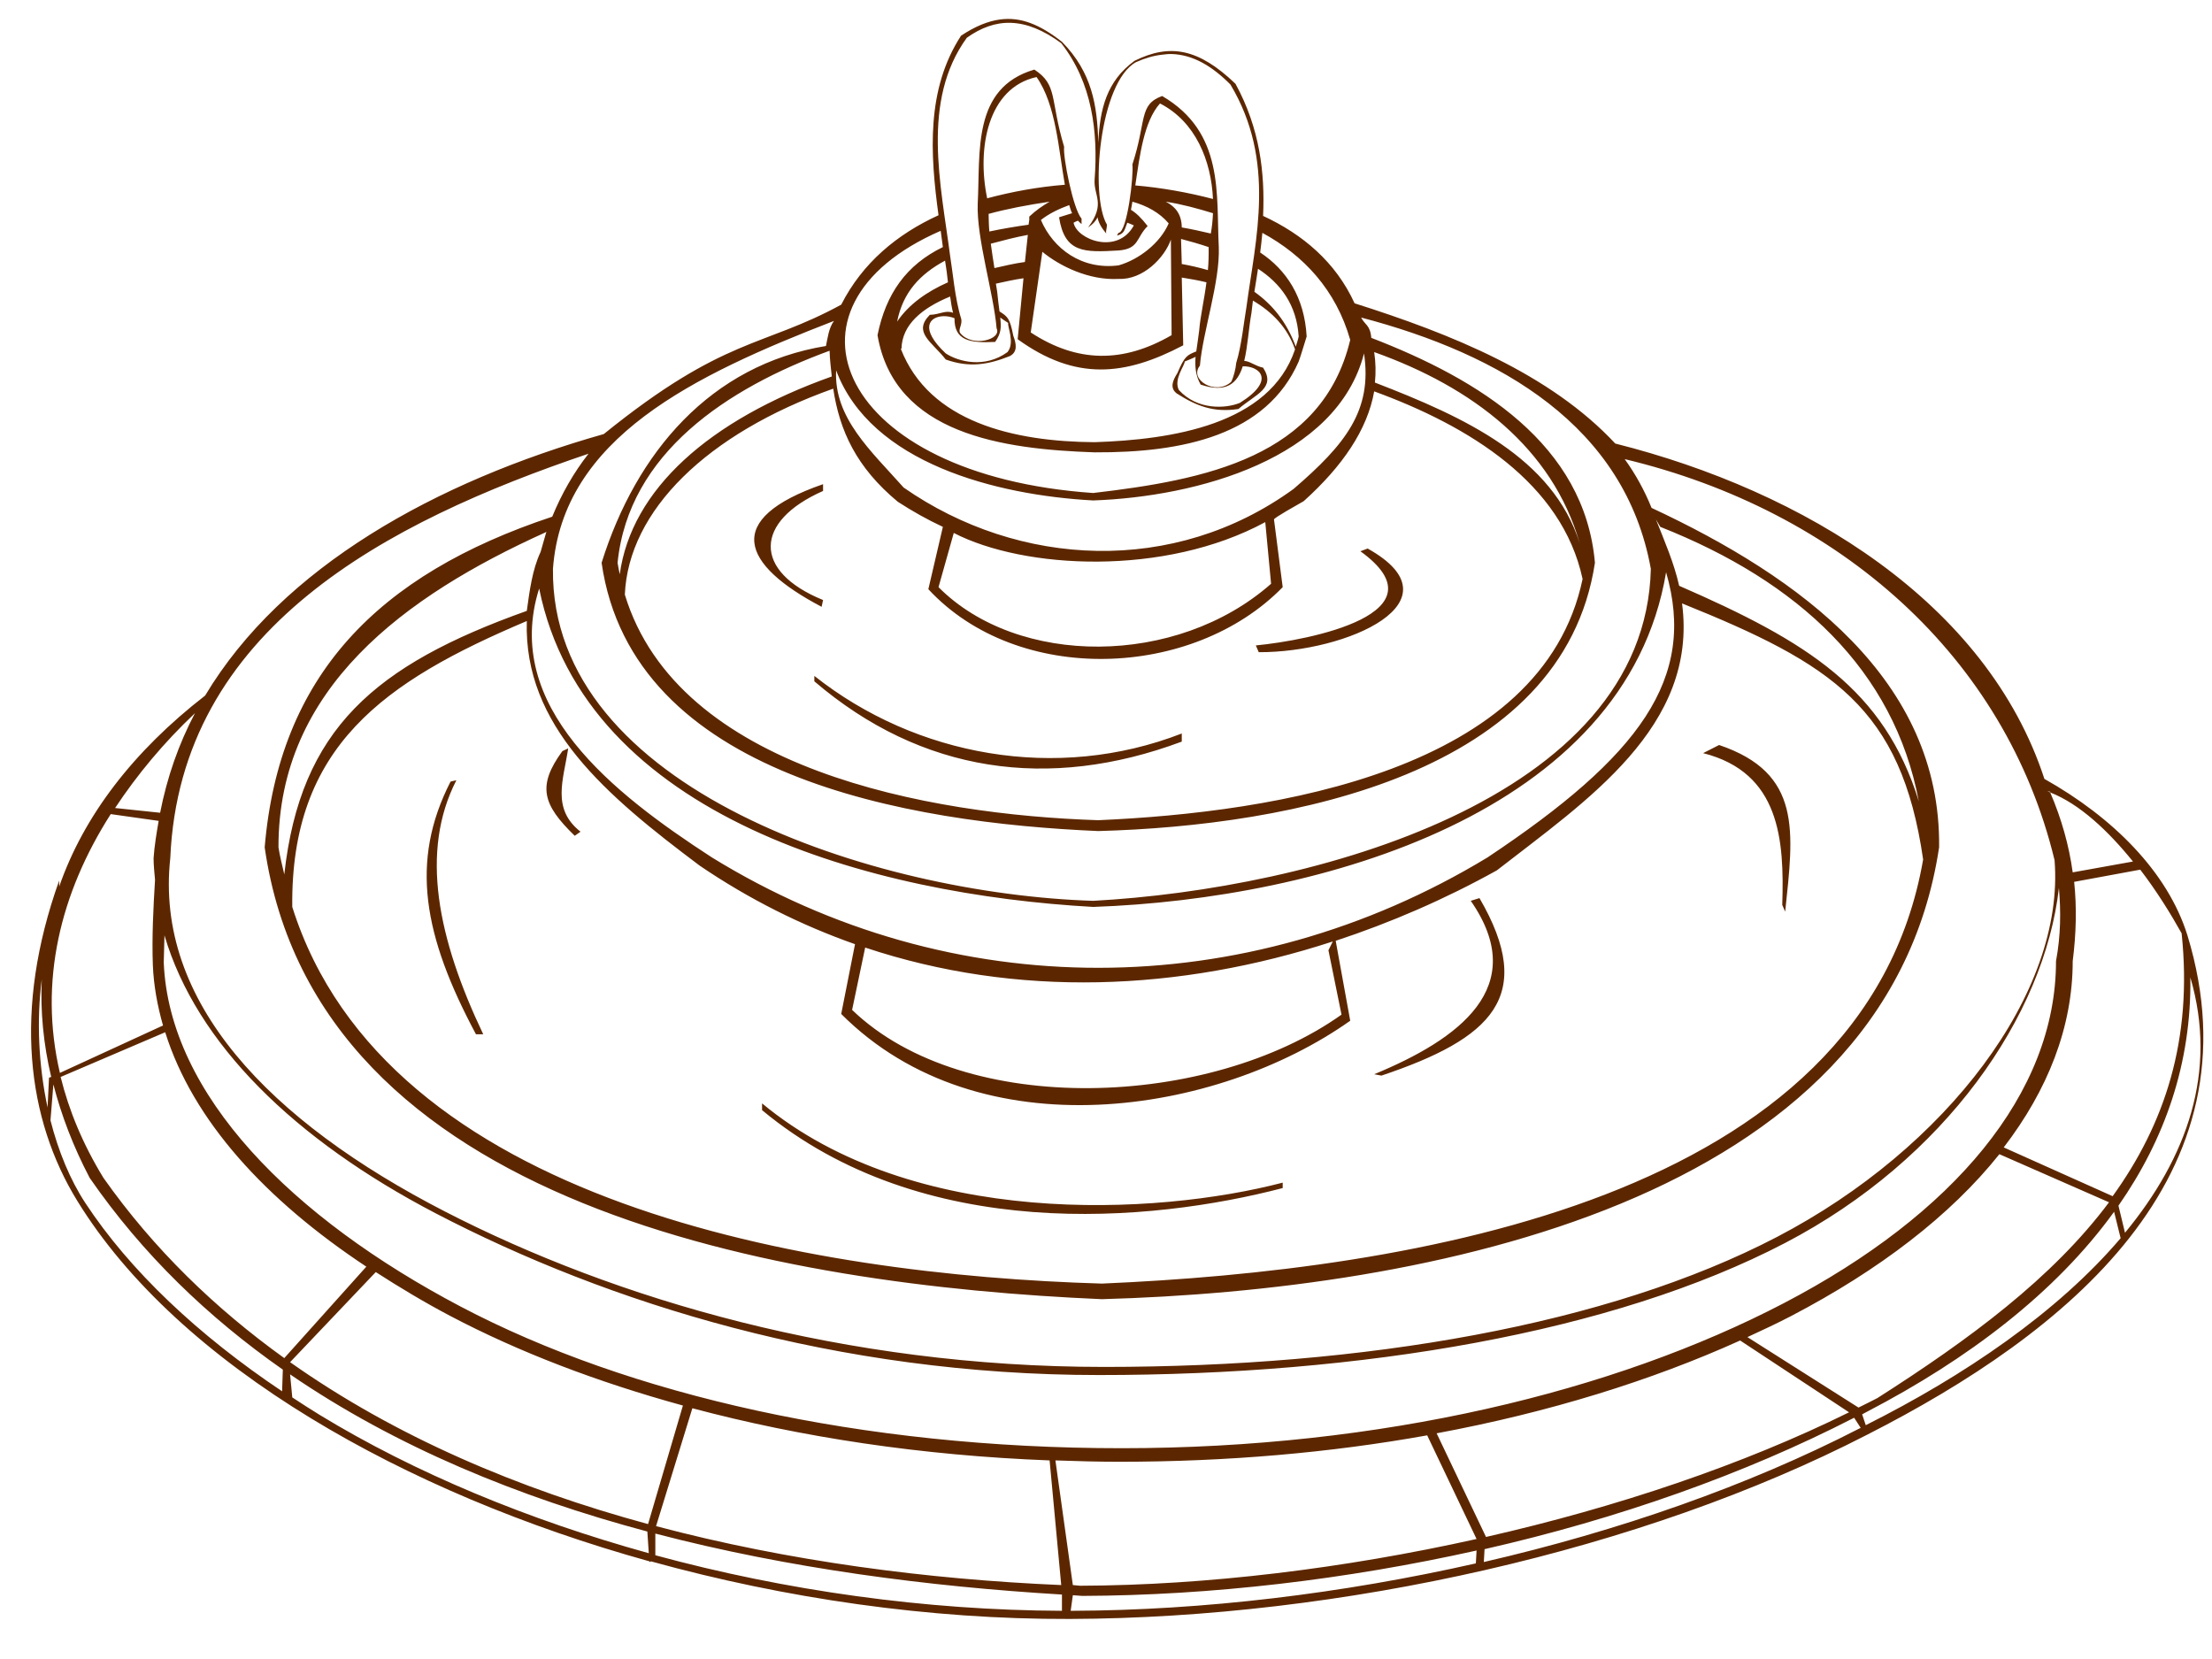 <?xml version="1.0"?><svg width="1024" height="768" xmlns="http://www.w3.org/2000/svg" xmlns:xlink="http://www.w3.org/1999/xlink">
 <defs>
  <radialGradient xlink:href="#linearGradient2057" id="radialGradient1968" gradientUnits="userSpaceOnUse" gradientTransform="scale(1.395,0.717)" cx="14.207" cy="222.044" fx="14.207" fy="222.044" r="8.252"/>
  <linearGradient id="linearGradient2057">
   <stop stop-color="#000000" id="stop2059" offset="0"/>
   <stop stop-color="#000000" stop-opacity="0" id="stop2061" offset="1"/>
  </linearGradient>
 </defs>
 <g>
  <title>Layer 1</title>
  <g id="layer1">
   <path fill="#5c2700" stroke-width="0.9" stroke-miterlimit="4" id="path2309" d="m463.04,9.004c-5.711,0.752 -11.727,3.247 -18.152,7.527c-16.142,24.861 -14.33,54.508 -10.42,83.109c-19.189,8.763 -35.214,22.061 -45.043,41.398c-36.639,19.967 -53.877,14.592 -109.918,59.901c-77.824,22.036 -148.857,61.478 -184.542,121.057c-33.26,25.782 -56.217,55.724 -67.565,88.44l0,-2.823c-21.423,59.952 -14.871,110.501 8.404,148.342c23.275,37.84 61.115,71.972 108.238,100.671c45.257,27.563 99.019,50.177 156.642,66.174l0,0.314l0.672,-0.314c62.194,17.206 128.809,26.879 193.954,26.658c125.099,-0.422 264.878,-31.619 369.084,-85.304c92.007,-46.848 182.34,-119.226 148.239,-231.137c-9.167,-29.474 -34.677,-54.733 -66.22,-72.446c-26.624,-81.589 -111.232,-133.252 -198.66,-155.241c-30.176,-32.38 -76.019,-50.751 -120.675,-64.919c-8.719,-19.069 -23.985,-31.937 -42.354,-40.457c0.883,-19.854 -1.463,-40.439 -12.773,-61.156c-17.133,-16.408 -30.319,-18.742 -46.724,-10.663c-12.913,9.391 -16.073,22.303 -16.807,37.948c-0.451,-17.397 -2.913,-32.574 -16.807,-46.729c-10.253,-8.039 -19.053,-11.603 -28.572,-10.349zm5.042,1.568c7.231,0.268 14.826,3.263 23.194,9.409c14.341,18.297 17.106,41.166 15.463,63.037c-0.575,7.649 5.318,11.142 -3.025,22.267c2.076,-1.374 3.526,-2.874 4.37,-4.704c0.448,2.664 1.956,5.036 4.034,7.527c-0.314,-1.148 0.258,-2.036 0.336,-4.077c-8.008,-13.476 -3.505,-65.96 13.446,-75.268c4.184,-1.853 8.227,-3.037 12.101,-3.45c1.453,-0.155 2.959,-0.358 4.37,-0.314c9.876,0.308 18.692,5.543 27.227,14.113c21.266,35.512 11.647,71.52 7.395,103.18c-1.065,6.03 -2.217,17.719 -4.706,25.717c-0.261,2.791 -1.123,6.381 -2.353,8.781c-7.199,6.525 -19.718,-1.115 -14.454,-7.527c1.299,-15.585 9.34,-38.682 8.74,-54.883c-1.26,-24.366 2.672,-53.054 -26.219,-69.937c-10.953,3.984 -7.135,11.412 -13.782,31.675c0.659,5.097 -2.356,31.3 -6.387,31.675c-0.478,0.648 -0.447,0.519 -0.672,1.254c3.422,-0.942 3.342,-2.545 4.706,-5.959c1.001,0.343 1.918,0.761 3.025,1.254c-7.476,13.775 -26.349,6.666 -27.9,-1.254c0.699,-0.415 1.356,-0.657 2.017,-0.941c0.536,0.527 1.048,1.105 1.681,1.568c0.008,-0.836 0,-1.674 0,-2.509c-3.909,-4.389 -8.684,-28.656 -8.067,-33.244c-6.647,-22.202 -2.829,-28.576 -13.782,-35.753c-28.891,8.46 -24.959,38.098 -26.219,62.096c-0.6,16.026 7.44,41.741 8.74,57.706c2.572,5.152 -11.354,9.007 -16.807,2.195c-1.261,-1.575 1.235,-4.041 0.336,-6.9c-2.795,-8.891 -3.916,-22.147 -5.042,-28.853c-4.251,-32.9 -13.534,-71.673 7.731,-100.985c6.503,-4.634 13.273,-7.167 20.505,-6.9zm11.765,25.089c9.068,12.838 10.239,33.877 13.11,49.865c-12.36,0.984 -24.405,3.187 -35.967,6.272c-4.851,-23.197 0.305,-51.183 22.858,-56.138zm57.144,12.231c16.541,8.457 23.728,26.56 24.538,44.22c-11.599,-3.048 -23.764,-5.211 -35.967,-6.272c2.066,-13.8 3.922,-29.509 11.429,-37.948zm-51.094,45.475c-3.173,1.842 -6.355,3.996 -9.412,6.9c-0.034,0.56 0.006,1.034 0,1.568l-0.336,2.195c-6.125,0.841 -12.146,1.867 -18.152,3.136c-0.256,-2.749 -0.276,-5.386 -0.336,-8.154c8.568,-2.343 17.92,-4.113 28.236,-5.645zm38.32,0c6.668,1.842 12.564,5.056 16.807,10.036c-3.888,9.054 -13.712,16.755 -23.194,19.444c-16.996,2.194 -30.264,-7.651 -35.967,-21.012c3.811,-2.987 8.334,-5.136 13.11,-6.9c0.429,1.325 0.721,2.62 1.345,3.763l-6.051,1.882c2.595,16.526 11.518,16.312 27.564,15.367c9.635,-0.741 8.014,-5.895 13.446,-11.29c-3.06,-3.943 -5.329,-6.056 -7.731,-7.527c0.255,-1.143 0.446,-2.539 0.672,-3.763zm15.463,0c7.539,1.178 14.756,3.159 21.849,5.332c-0.149,3.25 -0.446,6.348 -1.008,9.409c-4.443,-1.049 -8.93,-2.051 -13.446,-2.823c-0.046,-6.049 -2.911,-9.627 -7.395,-11.917zm-104.204,13.486c0.364,2.494 0.645,5.06 1.008,7.527c-16.96,8.265 -26.383,21.655 -30.253,40.77c7.775,45.857 57.979,52.809 100.506,54.256c40.879,0.19 79.474,-7.913 94.456,-42.025c1.369,-3.79 2.436,-7.754 3.698,-11.604c-1.018,-18.249 -9.396,-30.865 -21.513,-38.889c0.371,-3.06 0.745,-6 1.008,-9.095c19.131,10.441 34.043,26.36 40.673,49.552c-12.981,54.293 -67.209,64.832 -118.994,70.878c-117.748,-8.135 -151.63,-86.099 -70.59,-121.37zm40.337,1.882l-1.345,12.545c-4.81,0.658 -9.496,1.769 -14.118,2.823c-0.546,-3.728 -1.176,-7.239 -1.681,-11.29c5.821,-1.553 11.511,-3.045 17.143,-4.077zm70.926,1.882c4.251,1.103 8.514,2.33 12.773,3.763c0.053,3.647 -0.013,7.133 -0.336,10.663c-3.909,-1.137 -7.957,-2.089 -12.101,-2.823l-0.336,-11.604zm-4.706,0.314l0.336,44.22c-22.616,13.113 -43.797,12.776 -65.211,-1.254l5.378,-37.321c8.093,6.646 21.609,13.288 35.295,12.545c11.325,0.476 21.268,-9.805 24.202,-18.19zm-104.54,9.722c0.558,3.259 0.974,6.662 1.345,10.036c-9.817,4.355 -18.114,10.181 -23.53,18.19c2.684,-13.598 10.61,-21.969 22.185,-28.226zm144.877,3.763c10.256,6.69 17.909,16.534 18.824,31.362c-0.341,1.638 -0.873,3.172 -1.345,4.704c-4.222,-11.504 -10.842,-19.504 -19.16,-25.403c0.546,-3.538 1.171,-7.066 1.681,-10.663zm-35.295,4.077c3.876,0.591 7.705,1.302 11.429,2.195c-1.051,8.208 -2.852,15.834 -3.361,22.267c-0.374,3.103 -0.896,6.396 -1.345,9.722c-4.33,1.729 -5.408,2.221 -8.74,10.036c-2.215,3.471 -3.595,6.873 -0.336,9.409c9.072,5.799 17.041,8.975 28.572,7.213c8.041,-6.896 17.553,-9.665 11.429,-19.131c-3.813,-0.808 -5.954,-2.975 -8.74,-3.136c1.64,-6.719 2.037,-14.92 3.362,-22.267c0.272,-1.834 0.387,-3.793 0.672,-5.645c8.867,5.209 15.934,12.386 19.496,22.581c-11.747,34.952 -57.14,41.774 -92.775,42.966c-37.403,-0.249 -76.538,-9.28 -89.75,-43.279l0.336,0c0.246,-11.153 9.561,-18.835 22.522,-24.149c0.36,2.687 0.752,5.1 1.345,7.527c-3.428,-1.402 -6.165,0.837 -10.757,0.941c-8.009,8.149 0.974,12.455 7.395,20.699c10.93,3.855 19.458,2.443 29.58,-1.568c3.731,-1.884 3.116,-5.598 1.681,-9.409c-1.592,-8.185 -2.614,-8.863 -6.387,-11.29c-0.437,-2.838 -0.699,-5.81 -1.008,-8.468c-0.1,-1.286 -0.508,-3 -0.672,-4.391c4.213,-0.92 8.455,-1.898 12.773,-2.509l-2.689,28.226c26.8,19.363 49.611,17.045 76.64,2.823l-0.672,-31.362zm-110.255,17.876c1.684,-0.032 3.44,0.299 5.042,0.941c-0.117,10.475 7.177,11.522 18.824,10.977c2.727,-4.006 2.892,-6.445 2.353,-11.29c1.293,0.989 2.624,1.775 3.698,2.509c-0.525,1.579 3.237,9.075 -0.336,13.486c-10.48,7.629 -22.669,4.488 -28.572,0.627c-12.441,-11.67 -7.544,-17.125 -1.008,-17.249zm193.282,0.627c64.573,16.956 122.193,50.193 134.121,116.352c-2.538,107.045 -157.482,148.217 -258.157,153.673c-100.36,-3.13 -251.295,-51.481 -250.09,-153.673c4.443,-60.644 65.234,-89.661 130.087,-114.784c-2.448,3.326 -2.957,8.149 -3.698,11.604c-53.415,8.739 -87.879,49.31 -103.868,100.358c14.194,98.95 141.835,120.427 229.921,124.193c88.619,-2.404 215.12,-26.214 229.921,-124.193c-4.766,-54.767 -53.499,-84.87 -103.532,-104.121c-0.498,-6.012 -2.977,-5.951 -4.706,-9.409zm-246.056,15.367c0.081,4.132 0.62,8.008 1.008,11.917c-56.735,20.175 -92.756,52.26 -98.153,91.577c-0.364,-1.779 -0.728,-3.499 -1.008,-5.332c5.138,-50.846 50.861,-80.825 98.153,-98.163zm252.106,0.627c45.539,16.22 82.466,44.384 95.128,88.44c-12.544,-39.468 -52.9,-58.173 -94.792,-74.328c0.48,-4.658 0.38,-9.315 -0.336,-14.113zm-4.706,0.627c3.915,26.344 -8.537,42.031 -32.606,62.724c-55.242,40.127 -127.059,36.57 -180.508,-0.627c-15.097,-16.992 -32.379,-32.254 -31.261,-54.256c16.035,42.908 74.009,57.782 118.994,60.215c48.007,-1.696 112.786,-19.199 125.381,-68.055zm-77.985,1.568c-0.321,4.228 -0.075,8.583 2.353,12.858c12.049,4.073 16.992,-0.663 19.496,-8.468c7.798,-0.195 15.527,6.418 -1.345,16.935c-6.604,2.696 -19.58,3.453 -28.236,-5.959c-2.568,-4.982 2.869,-11.528 2.689,-13.172c1.407,-0.607 3.392,-1.356 5.042,-2.195zm-167.735,14.74c2.925,19.455 10.719,36.472 29.917,52.374c6.79,4.395 13.688,8.278 20.841,11.604l-6.723,28.853c41.426,44.71 122.462,41.664 164.037,-0.941l-4.034,-31.362c0.228,-0.845 10.078,-6.34 13.782,-8.468c17.879,-16.103 29.458,-32.986 32.606,-50.806c43.976,16.059 86.955,42.453 96.473,86.872c-18.648,88.98 -142.539,108.072 -224.207,111.648c-78.705,-2.523 -194.592,-23.483 -219.165,-104.435c1.668,-38.803 37.835,-74.472 96.473,-95.34zm-113.28,30.107c-6.918,8.831 -12.461,18.58 -16.807,29.166c-81.081,26.902 -126.414,73.848 -133.112,153.046c23.915,166.569 239.351,202.788 387.572,209.184c149.021,-4.151 362.756,-44.206 387.572,-209.184c0.929,-77.468 -64.315,-125.052 -133.112,-157.123c-3.247,-8.053 -7.457,-15.693 -12.437,-22.581c99.618,23.818 176.286,91.545 198.996,185.662c4.867,61.157 -49.906,133.412 -128.406,174.372c-78.501,40.96 -191.386,60.215 -311.603,60.215c-120.218,0 -226.099,-31.332 -304.881,-71.819c-81.75,-42.012 -134.67,-97.295 -127.398,-163.709c4.549,-106.235 100.289,-155.668 193.618,-187.23zm108.574,14.113c-46.632,16.134 -37.941,37.158 -0.672,56.765l0.672,-3.136c-32.682,-13.335 -31.917,-36.408 0,-50.493l0,-3.136zm385.555,16.308l2.017,3.45c63.851,25.217 108.218,66.27 119.667,127.015c-16.006,-51.718 -51.324,-73.777 -110.927,-99.731c-2.371,-10.589 -6.763,-20.631 -10.757,-30.735zm-180.844,1.254l2.689,28.539c-43.782,38.577 -117.243,38.483 -153.953,1.568l7.059,-25.089c32.603,16.816 97.545,20.228 144.205,-5.018zm-332.78,4.391c-0.932,3.157 -2.27,7.979 -2.689,9.409c-3.882,8.24 -5.109,18.12 -6.387,27.285c-70.579,25.183 -104.842,54.796 -112.271,121.998c-0.907,-4.104 -2.045,-8.268 -2.689,-12.545c-0.165,-73.511 58.344,-116.325 123.7,-145.833c0.108,-0.3 0.243,-0.061 0.336,-0.314zm380.176,7.84l-3.361,1.255c39.779,28.701 -23.443,41.217 -48.404,43.593l1.345,3.136c40.962,0.154 94.198,-23.559 50.421,-47.984zm138.154,10.977c14.31,49.26 -12.273,85.141 -82.691,132.033c-112.043,67.867 -248.066,68.348 -359,0c-45.874,-29.733 -97.17,-69.917 -80.002,-124.507c21.532,106.286 155.043,141.792 256.476,147.401c104.725,-3.661 246.583,-43.295 265.216,-154.928zm7.395,14.426c69.551,28.015 101.442,48.263 111.599,118.548c-27.356,157.772 -237.94,190.182 -380.177,196.325c-135.259,-4.007 -331.577,-37.168 -374.798,-174.372c-0.842,-74.334 42.464,-104.367 108.574,-132.347c-1.498,48.496 36.587,80.644 80.002,113.216c23.012,15.654 47.169,27.665 71.934,36.38l-6.387,32.303c64.201,64.371 174.2,46.644 235.635,3.136l-6.723,-37.007c25.548,-8.421 50.636,-19.282 74.624,-32.616c41.239,-32.144 93.23,-66.432 85.716,-123.566zm-401.69,33.557l0,2.509c49.543,42.385 108.453,50.914 170.088,27.912l0,-3.763c-57.83,22.507 -123.063,10.586 -170.088,-26.658zm-286.729,17.249c-7.54,14.281 -12.893,29.595 -16.135,46.102l-20.841,-2.195c10.249,-15.49 22.576,-30.313 36.976,-43.907zm705.562,14.74l-7.395,3.763c35.642,9.013 37.61,40.243 36.639,70.251l1.345,3.136c3.906,-37.113 7.97,-64.121 -30.589,-77.15zm-532.785,1.568l-2.689,1.254c-11.741,16.113 -9.225,24.711 5.714,39.202l2.689,-1.882c-13.547,-10.662 -7.904,-23.95 -5.714,-38.575zm-51.766,14.74l-2.689,0.627c-18.923,36.941 -12.62,71.4 11.765,116.98l3.361,0c-21.129,-44.387 -29.347,-84.596 -12.437,-117.607zm736.487,5.018l1.345,0.314c0.04,0.093 -0.04,0.221 0,0.314c13.61,5.33 26.836,17.776 38.32,31.989l-27.9,5.018c-1.714,-12.488 -5.19,-24.839 -10.42,-37.007c-0.45,-0.176 -0.894,-0.467 -1.345,-0.627zm-896.49,10.663l22.185,3.136c-0.963,5.59 -1.946,11.388 -2.353,17.249c0,3.408 0.395,6.667 0.672,10.036c-0.816,13.309 -1.477,26.729 -1.008,39.516c0.389,9.497 2.11,18.8 4.706,27.912l-47.732,21.953c-9.913,-42.317 0.187,-83.255 23.53,-119.802zm939.517,25.717c7.509,9.777 13.973,20.19 19.16,29.48c5.185,49.444 -7.967,88.454 -31.934,121.684l-50.421,-22.581c20.361,-26.569 31.933,-55.635 31.933,-86.245c1.587,-12.528 1.938,-24.685 0.672,-36.693l30.589,-5.645zm-37.648,8.468c0.914,10.667 0.912,21.725 -1.345,33.871c0,61.325 -47.553,117.418 -126.053,158.377c-78.501,40.96 -186.344,67.114 -306.561,67.114c-120.217,0 -228.029,-24.576 -305.889,-65.546c-77.86,-40.97 -134.971,-97.956 -137.482,-159.318l0.336,-12.545c14.785,50.244 60.443,94.701 125.381,128.584c79.924,41.702 185.877,74.955 307.234,74.955c121.357,0 237.73,-19.453 317.654,-61.156c74.136,-38.682 120.044,-105.261 126.725,-164.336zm-268.241,4.704l-4.034,1.254c27.852,40.099 -5.852,64.209 -44.707,80.286l3.361,0.627c51.024,-17.143 71.857,-36.641 45.379,-82.168zm-67.901,20.072l-2.017,4.077l6.051,29.794c-60.57,43.159 -174.18,48.303 -226.56,-2.195l6.051,-28.853c70.21,23.433 145.422,20.333 216.475,-2.823zm396.984,16.622c12.78,43.663 -1.552,83.432 -30.253,118.234l-3.025,-12.545c21.304,-30.56 33.864,-65.723 33.278,-105.689zm-994.644,0.941c-0.673,14.744 0.751,29.898 4.37,45.161l-1.008,0.314l-0.672,13.799c-4.191,-19.479 -5.135,-40.378 -2.689,-59.274zm57.144,24.462c12.799,40.892 46.493,77.658 93.111,108.512l-37.984,42.339c-32.079,-23.07 -60.517,-50.565 -83.699,-83.422c-9.603,-15.673 -15.993,-31.242 -19.832,-46.729l48.404,-20.699zm-51.766,24.149c3.703,14.342 9.185,28.752 16.807,43.279c24.495,35.42 54.979,64.667 89.414,88.754l-0.336,10.036c-38.681,-25.885 -70.474,-55.801 -91.094,-87.186c-7.063,-10.751 -12.528,-24.066 -16.135,-38.261l1.345,-16.622zm328.074,8.781l0,3.136c74.385,61.757 179.99,52 241.014,36.066l0,-2.509c-58.36,15.239 -171.138,21.32 -241.014,-36.693zm572.786,23.521l50.758,22.267c-26.147,35.043 -64.658,63.494 -107.229,90.636c-2.842,1.506 -5.825,2.917 -8.74,4.391l-51.43,-32.616c6.872,-3.17 13.679,-6.336 20.169,-9.722c40.729,-21.251 73.815,-46.528 96.473,-74.955zm53.111,26.658l3.025,12.231c-29.244,34.39 -72.483,63.734 -117.986,86.559l-1.681,-5.018c0.781,-0.409 1.577,-0.843 2.353,-1.254c46.408,-24.181 87.074,-54.83 114.288,-92.517zm-804.724,27.912c10.954,7.058 22.46,13.985 34.623,20.385c31.496,16.573 67.783,30.485 107.565,41.398l-16.135,54.883c-60.016,-16.295 -116.982,-40.507 -165.718,-74.955l39.665,-41.711zm631.611,31.676l50.421,33.243c-48.926,24.187 -107.219,43.865 -168.071,57.706l-22.858,-47.984c51.957,-9.66 99.488,-24.425 140.507,-42.966zm-671.275,15.681c48.918,33.504 105.674,56.815 165.382,72.759l0.672,10.036c-56.1,-15.518 -108.523,-37.333 -152.272,-63.978c-4.316,-2.628 -8.598,-5.429 -12.773,-8.154l-1.008,-10.663zm186.223,15.681c50.258,13.407 106.045,21.891 165.382,24.149l5.378,57.706c-61.789,-2.64 -126.154,-10.971 -187.567,-27.285l16.807,-54.57zm537.827,4.391l3.025,4.704c-0.219,0.109 -0.453,0.205 -0.672,0.314c-51.222,26.389 -111.239,47.368 -173.785,61.783l0.336,-5.959c61.728,-14.036 120.512,-34.819 171.096,-60.842zm-197.651,8.154l22.858,47.984c-61.275,13.632 -124.827,21.442 -183.534,21.64c-1.113,-0.038 -2.247,-0.272 -3.361,-0.314l-8.067,-57.706c9.786,0.341 19.618,0.627 29.581,0.627c49.924,0 97.817,-4.203 142.524,-12.231zm-357.319,45.475c61.743,16.144 126.305,24.524 188.239,28.226l0,7.527c-63.066,-0.235 -127.77,-9.276 -188.239,-25.717l0,-10.036zm380.177,7.84l-0.336,5.959c-61.851,13.982 -125.998,21.748 -186.895,21.953c-0.225,0.001 -0.447,-0.001 -0.672,0l1.008,-7.213c1.453,0.081 2.921,0.237 4.37,0.314c59.881,-0.202 122.428,-7.619 182.525,-21.013z"/>
  </g>
 </g>
</svg>